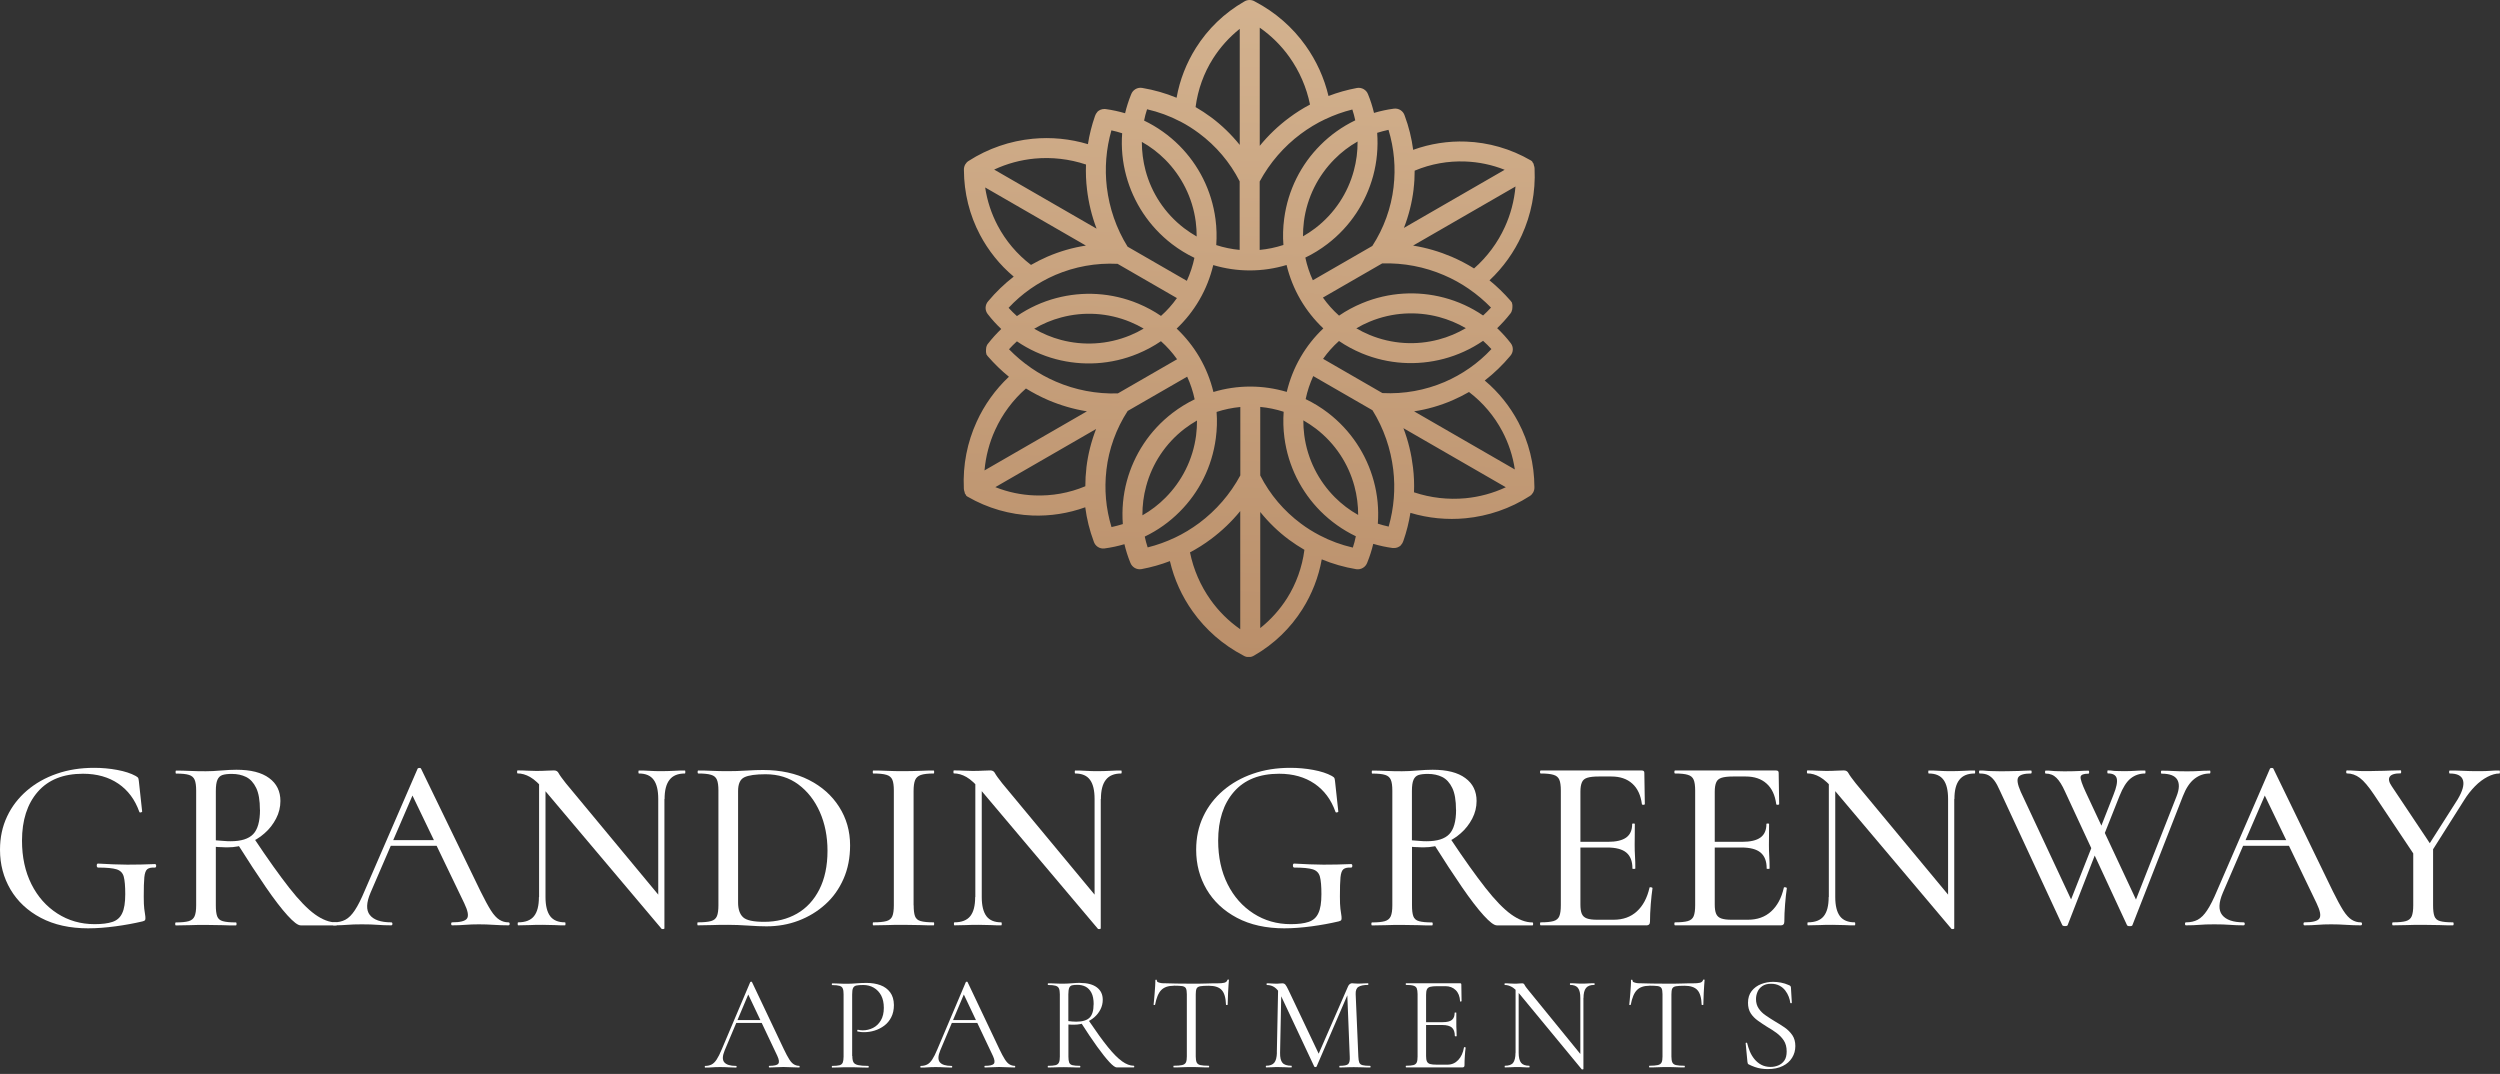 <?xml version="1.0" encoding="UTF-8"?>
<svg id="logos" xmlns="http://www.w3.org/2000/svg" xmlns:xlink="http://www.w3.org/1999/xlink" viewBox="0 0 300 128.87">
  <rect x="0" y="0" width="300" height="128.87" fill="#333333" stroke="none"/>
  <defs>
    <style>
      .cls-1 {
        fill: url(#linear-gradient);
      }

      .cls-2 {
        fill: #fff;
      }

      .cls-3 {
        clip-rule: evenodd;
        fill: none;
      }

      .cls-4 {
        clip-path: url(#clippath);
      }
    </style>
    <clipPath id="clippath">
      <path class="cls-3" d="M148.77,3.46c-1.27,1.01-2.35,2.22-3.21,3.57-1.1,1.74-1.82,3.72-2.09,5.82.64.37,1.26.78,1.86,1.22,1.28.95,2.43,2.07,3.44,3.32V3.46ZM157.2,12.54c-.42-2.07-1.27-4-2.46-5.68-.97-1.37-2.18-2.57-3.57-3.54v14.18c1.03-1.26,2.2-2.38,3.5-3.35.8-.6,1.65-1.14,2.54-1.61ZM154.01,29.4c-.08-1.04-.05-2.09.09-3.15.45-3.44,2.02-6.51,4.34-8.83,1.21-1.22,2.63-2.23,4.19-2.98-.09-.44-.21-.87-.35-1.3-1.12.28-2.21.67-3.24,1.16h0s-.01,0-.01,0c-1.04.49-2.02,1.09-2.94,1.77-2.02,1.51-3.71,3.45-4.93,5.71v8.21c.96-.09,1.92-.29,2.84-.59ZM162.91,16.98c-1.02.58-1.95,1.29-2.77,2.12-1.96,1.97-3.29,4.56-3.67,7.46-.08.6-.11,1.21-.11,1.8.51-.29,1-.62,1.48-.98,2.32-1.78,3.9-4.22,4.62-6.9.31-1.14.46-2.31.45-3.5ZM156.07,35.97h0s-.04-.07-.04-.07M164.67,29.53c1.4-2.16,2.27-4.59,2.56-7.08v-.03c.27-2.28.07-4.61-.61-6.84-.46.1-.91.22-1.36.36.13,1.75-.03,3.49-.48,5.16-.86,3.17-2.73,6.07-5.49,8.18-.84.64-1.73,1.19-2.65,1.63.2.94.5,1.86.9,2.72l7.13-4.11ZM180.55,20.37c-1.51-.6-3.1-.93-4.7-.99-2.06-.08-4.14.28-6.09,1.1,0,.74-.04,1.48-.13,2.22v.04c-.19,1.57-.58,3.12-1.16,4.61l12.08-6.97ZM176.89,32.21c1.59-1.4,2.84-3.1,3.69-4.97.7-1.52,1.13-3.17,1.28-4.86l-12.29,7.09c1.61.26,3.17.72,4.65,1.35.92.4,1.81.86,2.66,1.39ZM160.68,37.88c.86-.59,1.79-1.09,2.78-1.5,3.2-1.33,6.65-1.5,9.83-.66,1.66.44,3.25,1.16,4.68,2.14.33-.3.65-.62.95-.95-.8-.82-1.67-1.56-2.6-2.2-.02-.01-.04-.02-.05-.04-.94-.65-1.94-1.2-2.99-1.65-2.32-1-4.85-1.49-7.42-1.41l-7.11,4.1c.56.79,1.21,1.52,1.94,2.17ZM175.9,39.38c-1.01-.59-2.1-1.04-3.22-1.34-2.68-.71-5.59-.57-8.3.55-.56.23-1.1.5-1.62.81.5.29,1.03.56,1.59.79,2.7,1.12,5.61,1.27,8.3.55,1.14-.3,2.23-.76,3.25-1.36ZM165.9,47.17c2.59.13,5.13-.34,7.45-1.33,2.11-.91,4.03-2.24,5.62-3.95-.32-.35-.65-.68-1-.99-1.45.99-3.05,1.72-4.72,2.16-3.18.84-6.62.67-9.83-.66-.98-.41-1.89-.9-2.74-1.48-.72.64-1.36,1.36-1.91,2.14l7.12,4.11ZM181.78,56.33c-.24-1.61-.75-3.15-1.5-4.57-.96-1.82-2.32-3.44-4-4.72-.64.37-1.31.7-1.99,1-1.47.63-3.01,1.08-4.6,1.32l12.08,6.97ZM169.69,59.08c2,.67,4.1.9,6.16.71,1.67-.16,3.31-.6,4.85-1.32l-12.29-7.09c.58,1.52.96,3.1,1.15,4.71.12.99.16,1.99.12,2.99ZM156.67,47.89c.94.45,1.84,1,2.69,1.65,2.75,2.11,4.63,5.01,5.49,8.18.45,1.65.62,3.38.49,5.12.42.14.86.25,1.3.35.64-2.24.82-4.56.55-6.83-.3-2.5-1.13-4.94-2.49-7.13l-7.11-4.1c-.4.88-.71,1.8-.91,2.76ZM162.98,61.8c0-1.17-.15-2.34-.45-3.46-.72-2.68-2.3-5.12-4.62-6.9-.49-.37-.99-.7-1.51-1,0,.58.03,1.17.11,1.77.38,2.9,1.71,5.49,3.67,7.46.83.83,1.77,1.55,2.81,2.13ZM151.23,57.06c1.17,2.3,2.85,4.26,4.88,5.77.7.53,1.45.99,2.23,1.4l.04.02h0c1.24.65,2.57,1.14,3.96,1.46.15-.45.27-.9.36-1.36-1.58-.76-3.01-1.78-4.23-3-2.32-2.33-3.89-5.4-4.34-8.83-.14-1.05-.16-2.09-.09-3.11-.92-.3-1.86-.49-2.81-.58v8.23ZM151.23,75.37c1.27-1.01,2.35-2.22,3.21-3.57,1.1-1.74,1.82-3.73,2.09-5.82-.64-.37-1.26-.78-1.86-1.22-1.28-.95-2.43-2.07-3.44-3.32v13.93ZM142.8,66.29c.42,2.07,1.27,4,2.46,5.68.97,1.37,2.18,2.57,3.57,3.54v-14.18c-1.03,1.26-2.2,2.38-3.5,3.35-.8.6-1.65,1.14-2.54,1.61ZM145.99,49.43c.08,1.04.05,2.09-.09,3.15-.45,3.44-2.02,6.51-4.34,8.83-1.21,1.22-2.63,2.23-4.19,2.98.09.44.21.87.35,1.3,1.12-.28,2.21-.67,3.24-1.16h0s.01,0,.01,0c1.04-.49,2.02-1.09,2.94-1.77,2.02-1.51,3.71-3.45,4.93-5.71v-8.21c-.96.09-1.92.29-2.84.59ZM137.09,61.84c1.02-.58,1.95-1.29,2.77-2.12,1.96-1.97,3.29-4.56,3.67-7.46.08-.6.11-1.21.11-1.8-.51.29-1,.62-1.48.98-2.32,1.78-3.9,4.22-4.62,6.9-.31,1.14-.46,2.31-.45,3.5ZM143.93,42.86h0s.04.07.04.07M135.33,49.3c-1.4,2.16-2.27,4.59-2.56,7.08v.03c-.27,2.28-.07,4.61.61,6.84.46-.1.91-.22,1.36-.36-.13-1.75.03-3.49.48-5.16.86-3.17,2.73-6.07,5.49-8.18.84-.64,1.73-1.19,2.65-1.63-.2-.94-.5-1.86-.9-2.72l-7.13,4.11ZM119.45,58.46c1.51.6,3.1.93,4.7.99,2.06.08,4.14-.28,6.09-1.1,0-.74.04-1.48.13-2.22v-.04c.19-1.57.58-3.12,1.16-4.61l-12.08,6.97ZM123.11,46.62c-1.59,1.4-2.84,3.1-3.69,4.97-.7,1.52-1.13,3.17-1.28,4.86l12.29-7.09c-1.61-.26-3.17-.72-4.65-1.35-.92-.4-1.81-.86-2.66-1.39ZM139.32,40.94c-.86.59-1.79,1.09-2.78,1.5-3.2,1.33-6.65,1.5-9.83.66-1.66-.44-3.25-1.16-4.68-2.14-.33.3-.65.62-.95.95.8.82,1.67,1.56,2.6,2.2.02.01.04.02.05.04.94.65,1.94,1.2,2.99,1.65,2.32,1,4.85,1.49,7.42,1.41l7.11-4.1c-.56-.79-1.21-1.52-1.94-2.17ZM124.1,39.45c1.01.59,2.1,1.04,3.22,1.34,2.68.71,5.59.57,8.3-.55.56-.23,1.1-.5,1.62-.81-.5-.29-1.03-.56-1.59-.79-2.7-1.12-5.61-1.27-8.3-.55-1.14.3-2.23.76-3.25,1.36ZM137.02,17.02c0,1.17.15,2.34.45,3.46.72,2.68,2.3,5.12,4.62,6.9.49.37.99.7,1.51,1,0-.58-.03-1.17-.11-1.77-.38-2.9-1.71-5.49-3.67-7.46-.83-.83-1.77-1.55-2.81-2.13ZM143.94,35.96s-.03.04-.04.07c-.73,1.25-1.64,2.4-2.7,3.4,1.07,1.01,1.99,2.17,2.73,3.43.01.02.03.04.04.07.74,1.28,1.29,2.66,1.64,4.11,1.43-.43,2.91-.65,4.39-.65h.03s0,0,0,0h.03c1.46,0,2.93.22,4.35.64.35-1.46.9-2.86,1.65-4.15.01-.02.03-.04.04-.07.73-1.25,1.64-2.4,2.7-3.4-1.07-1.01-1.99-2.17-2.73-3.43-.01-.02-.03-.04-.04-.07-.74-1.28-1.29-2.66-1.64-4.11-1.43.43-2.91.65-4.39.65h-.03s0,0,0,0h-.03c-1.46,0-2.93-.22-4.35-.64-.35,1.46-.9,2.86-1.65,4.15ZM134.1,31.66c-2.59-.13-5.13.34-7.45,1.33-2.11.91-4.03,2.24-5.62,3.95.32.35.65.68,1,.99,1.45-.99,3.05-1.72,4.72-2.16,3.18-.84,6.62-.67,9.83.66.98.41,1.89.9,2.74,1.48.72-.64,1.36-1.36,1.91-2.14l-7.12-4.11ZM133.37,15.64c-.64,2.24-.82,4.56-.55,6.83.3,2.5,1.13,4.94,2.49,7.13l7.11,4.1c.4-.88.71-1.8.91-2.76-.94-.45-1.84-1-2.69-1.65-2.75-2.11-4.63-5.01-5.49-8.18-.45-1.65-.62-3.38-.49-5.12-.42-.14-.86-.25-1.3-.35ZM118.22,22.5c.24,1.61.75,3.15,1.5,4.57.96,1.82,2.32,3.44,4,4.72.64-.37,1.31-.7,1.99-1,1.47-.63,3.01-1.08,4.6-1.32l-12.08-6.97ZM130.31,19.74c-2-.67-4.1-.9-6.16-.71-1.67.16-3.31.6-4.85,1.32l12.29,7.09c-.58-1.52-.96-3.1-1.15-4.71-.12-.99-.16-1.99-.12-2.99ZM121.63,33.18c-1.67-1.4-3.03-3.11-4.03-5-1.25-2.36-1.92-5.03-1.93-7.78-.01-.23.04-.46.16-.67.1-.17.23-.31.39-.41,2.35-1.51,5-2.41,7.71-2.67,2.21-.21,4.46,0,6.62.65.18-1.14.46-2.27.85-3.38.06-.18.15-.34.27-.47h.01s0-.02,0-.02h.01s0-.02,0-.02c.22-.21.52-.33.84-.33h.03s0,0,0,0c.04,0,.08,0,.12.01.8.11,1.58.28,2.33.5.18-.76.42-1.51.72-2.25.19-.54.74-.89,1.33-.79,1.43.24,2.82.64,4.13,1.18.38-2.14,1.18-4.17,2.32-5.98,1.43-2.27,3.4-4.19,5.79-5.56.19-.12.41-.19.65-.19s.46.07.65.19c2.45,1.28,4.52,3.1,6.07,5.28,1.29,1.81,2.23,3.86,2.75,6.05,1.09-.42,2.23-.74,3.4-.96.59-.11,1.16.23,1.35.77.3.73.53,1.47.71,2.22.77-.23,1.56-.4,2.38-.51.59-.08,1.13.28,1.3.83.5,1.34.84,2.72,1.02,4.11,2.05-.74,4.2-1.07,6.34-.99,2.69.1,5.36.86,7.76,2.25h.01s.02.02.02.02h0s.01.01.01.01h.01s0,.01,0,.01h.02s.03.03.03.03h.02s.03.04.03.04h.02s0,.01,0,.01h.01s0,.02,0,.02h0s.01.02.01.02h0s.01.01.01.01h0s0,.01,0,.01h.01s0,.02,0,.02h.01s0,.02,0,.02h0s.01.02.01.02h0s.02.03.02.03h0s.02.02.02.02h0s.05.08.08.12h0s0,.02,0,.02h0s.01.03.01.03h0s.01.03.01.03h0s0,0,0,0h0s0,.03,0,.03h0s0,.02,0,.02v.02s.02.02.02.02h0s0,.02,0,.02c.05.13.08.26.08.39v.02s0,.02,0,.02c.13,2.78-.41,5.5-1.54,7.97-.92,2.02-2.23,3.86-3.87,5.4.9.73,1.74,1.55,2.52,2.44.02.02.03.04.05.06h0s.05.07.07.1v.02s.02,0,.02,0l.03.05h0s.01.03.01.03h0s.01.03.01.03h0s0,.03,0,.03h0s0,.03,0,.03h0s.02.05.02.05h0s0,.03,0,.03c0,.03.02.06.02.08h0s0,.03,0,.03h0s0,.03,0,.03h0s0,.03,0,.03h0s0,.03,0,.03h0s0,.03,0,.03h0s0,.03,0,.03v.03s0,0,0,0h0s0,.03,0,.03h0s0,.03,0,.03h0c0,.19-.03.37-.11.54v.02s-.01,0-.01,0v.02s-.01,0-.01,0v.02s-.01,0-.01,0v.02s-.01,0-.01,0c-.03.04-.05.08-.08.13l-.02.02h0c-.49.63-1.02,1.21-1.58,1.75.58.55,1.13,1.15,1.63,1.8.36.46.32,1.11-.06,1.53-.92,1.1-1.95,2.09-3.06,2.95,1.67,1.4,3.03,3.11,4.03,5,1.25,2.36,1.92,5.03,1.93,7.78.01.22-.04.46-.16.67-.1.17-.23.31-.39.41-2.35,1.51-5,2.41-7.71,2.67-2.21.21-4.46,0-6.62-.65-.18,1.14-.46,2.27-.85,3.38-.06.18-.15.34-.27.47h-.01s0,.02,0,.02h-.01s0,.02,0,.02c-.22.21-.52.34-.84.33h-.03s0,0,0,0c-.04,0-.08,0-.12,0-.8-.11-1.58-.28-2.33-.5-.18.76-.42,1.51-.72,2.25-.19.54-.74.88-1.33.79-1.43-.24-2.82-.64-4.13-1.18-.38,2.14-1.18,4.17-2.32,5.98-1.43,2.27-3.4,4.19-5.79,5.56-.19.12-.41.19-.65.19s-.46-.07-.65-.19c-2.45-1.28-4.52-3.1-6.07-5.28-1.29-1.8-2.23-3.86-2.74-6.05-1.09.42-2.23.74-3.4.96-.59.11-1.15-.23-1.35-.77-.3-.73-.53-1.47-.71-2.22-.77.23-1.56.4-2.38.51-.59.08-1.13-.28-1.3-.83-.5-1.34-.84-2.72-1.02-4.11-2.05.74-4.2,1.07-6.34.99-2.69-.11-5.36-.86-7.76-2.25h-.01s-.02-.02-.02-.02h0s-.01-.01-.01-.01h-.01s0-.01,0-.01h-.02s-.03-.03-.03-.03h-.02s-.03-.04-.03-.04h-.02s0-.01,0-.01h-.01s0-.02,0-.02h0s-.01-.02-.01-.02h0s-.01-.01-.01-.01h0s0-.01,0-.01h-.01s0-.02,0-.02h-.01s0-.02,0-.02h0s-.01-.02-.01-.02h0s-.02-.03-.02-.03h0s-.02-.02-.02-.02h0s-.05-.08-.08-.12h0s0-.02,0-.02h0s-.01-.03-.01-.03h0s-.01-.03-.01-.03h0s0,0,0,0h0s0-.03,0-.03h0s0-.02,0-.02v-.02s-.02-.02-.02-.02h0s0-.02,0-.02c-.05-.13-.08-.26-.08-.39v-.02s0-.02,0-.02c-.13-2.78.41-5.5,1.54-7.97.92-2.02,2.23-3.86,3.87-5.4-.9-.73-1.74-1.55-2.52-2.44-.02-.02-.03-.04-.05-.06h0s-.05-.07-.07-.1v-.02s-.02,0-.02,0l-.03-.05h0s-.01-.03-.01-.03h0s-.01-.03-.01-.03h0s0-.03,0-.03h0s0-.03,0-.03h0s-.02-.05-.02-.05h0s0-.03,0-.03c0-.03-.02-.06-.02-.08h0s0-.03,0-.03h0s0-.03,0-.03h0s0-.03,0-.03h0s0-.03,0-.03h0s0-.03,0-.03h0s0-.03,0-.03v-.03s0,0,0,0h0s0-.03,0-.03h0s0-.03,0-.03h0c0-.19.03-.37.11-.54v-.02s.01,0,.01,0v-.02s.01,0,.01,0v-.02s.01,0,.01,0v-.02s.01,0,.01,0c.03-.04.05-.08.08-.12l.02-.02h0c.49-.63,1.02-1.21,1.58-1.75-.58-.55-1.13-1.15-1.63-1.8-.36-.46-.32-1.11.06-1.53.92-1.1,1.95-2.09,3.06-2.95ZM137.65,13.11c-.15.45-.27.9-.36,1.36,1.58.76,3.01,1.78,4.23,3,2.32,2.33,3.89,5.4,4.34,8.83.14,1.05.16,2.09.09,3.11.92.3,1.86.49,2.81.58v-8.23c-1.17-2.3-2.85-4.26-4.88-5.77-.71-.53-1.45-1-2.24-1.41h0s-.03-.01-.03-.01c-1.24-.65-2.58-1.14-3.97-1.46Z"/>
    </clipPath>
    <linearGradient id="linear-gradient" x1="148.96" y1="78.8" x2="151.27" y2="-8.76" gradientUnits="userSpaceOnUse">
      <stop offset="0" stop-color="#ba8f6a"/>
      <stop offset="1" stop-color="#d6b693"/>
    </linearGradient>
  </defs>
  <g>
    <g>
      <path class="cls-2" d="M10.61,111.4c-2.22,0-4.12-.42-5.71-1.26-1.59-.84-2.8-1.98-3.64-3.4-.84-1.43-1.26-3.01-1.26-4.76,0-1.47.28-2.8.85-4,.56-1.2,1.36-2.23,2.38-3.11,1.02-.87,2.21-1.55,3.58-2.02,1.37-.48,2.86-.71,4.49-.71.93,0,1.85.08,2.76.25.91.17,1.65.41,2.23.73.18.1.28.19.31.28s.05.22.07.4l.39,3.6s-.05.07-.16.09c-.11.02-.17,0-.19-.09-.52-1.45-1.35-2.57-2.51-3.36-1.16-.79-2.57-1.19-4.24-1.19-2.36,0-4.17.72-5.43,2.17-1.26,1.45-1.89,3.4-1.89,5.86,0,1.98.38,3.72,1.13,5.22.75,1.5,1.79,2.67,3.11,3.52,1.32.85,2.81,1.28,4.47,1.28.89,0,1.61-.09,2.14-.27.54-.18.93-.52,1.17-1.04.25-.51.37-1.28.37-2.29,0-.95-.06-1.65-.18-2.1-.12-.45-.41-.74-.86-.88-.46-.14-1.19-.21-2.2-.21-.12,0-.18-.08-.18-.24s.05-.24.15-.24c1.29.08,2.46.12,3.52.13,1.06,0,2.17-.02,3.31-.07.1,0,.15.07.15.21s-.05.21-.15.21c-.42-.02-.72.04-.91.19-.19.15-.31.47-.36.97-.05.5-.07,1.27-.07,2.32,0,.65.02,1.14.06,1.46.04.32.07.55.1.7.03.15.04.3.04.46,0,.12-.03.2-.07.24-.05.04-.14.08-.28.12-1.03.24-2.11.44-3.24.59s-2.22.24-3.27.24Z"/>
      <path class="cls-2" d="M28.39,92.37c1.7,0,3.01.33,3.91,1,.9.66,1.35,1.58,1.35,2.75,0,.73-.17,1.44-.52,2.11-.35.67-.81,1.27-1.4,1.78-.58.52-1.26.92-2.02,1.22-.76.3-1.55.45-2.36.45-.24,0-.49,0-.74-.02-.26,0-.5-.02-.71-.04v7.02c0,.58.05,1.01.16,1.31.11.3.34.5.68.59.35.1.87.15,1.56.15.06,0,.09.06.09.18s-.03.18-.09.18c-.5,0-1.04,0-1.64-.03-.59-.02-1.25-.03-1.96-.03-.67,0-1.32,0-1.93.03-.61.02-1.17.03-1.66.03-.06,0-.09-.06-.09-.18s.03-.18.09-.18c.67,0,1.18-.05,1.53-.15.35-.1.58-.3.71-.59.13-.3.19-.73.19-1.31v-13.77c0-.57-.06-1.01-.18-1.29-.12-.29-.35-.49-.68-.59-.34-.11-.85-.16-1.55-.16-.04,0-.06-.06-.06-.18s.02-.18.06-.18c.5,0,1.05.01,1.65.04.6.03,1.24.04,1.92.04.54,0,1.15-.03,1.84-.09.69-.06,1.31-.09,1.84-.09ZM31.19,97.18c0-1.13-.15-2.01-.45-2.63-.3-.62-.7-1.06-1.2-1.31-.51-.25-1.08-.37-1.71-.37-.48,0-.85.04-1.13.13-.28.09-.48.28-.61.58-.13.3-.19.74-.19,1.34v5.92c.28.02.58.04.91.07.33.03.61.04.85.04,1.27,0,2.17-.28,2.72-.85.54-.56.82-1.54.82-2.93ZM36.06,111.04c-.32,0-.84-.4-1.56-1.19-.72-.79-1.59-1.92-2.6-3.39s-2.15-3.21-3.42-5.23l1.99-.65c1.66,2.5,3.08,4.48,4.24,5.96,1.16,1.48,2.19,2.54,3.08,3.18.89.64,1.74.97,2.56.97.06,0,.09.06.09.18s-.03.18-.09.18h-4.28Z"/>
      <path class="cls-2" d="M61.01,110.68c.1,0,.15.06.15.18s-.05.18-.15.18c-.58,0-1.16-.02-1.77-.06-.6-.04-1.19-.06-1.77-.06-.63,0-1.18.02-1.65.06-.47.04-.99.06-1.56.06-.08,0-.12-.06-.12-.18s.04-.18.12-.18c.97,0,1.57-.15,1.78-.46.22-.31.11-.92-.33-1.83l-6.39-13.29.95-1.43-5.8,13.44c-.52,1.21-.55,2.11-.09,2.69.46.58,1.31.88,2.56.88.1,0,.15.06.15.18s-.05.18-.15.18c-.59,0-1.14-.02-1.64-.06-.5-.04-1.12-.06-1.87-.06s-1.32.02-1.77.06-.99.06-1.62.06c-.08,0-.12-.06-.12-.18s.04-.18.12-.18c.54,0,1-.1,1.4-.31.4-.21.78-.59,1.14-1.14.37-.55.77-1.35,1.2-2.38l6.33-14.6c.02-.06.09-.09.21-.1.12,0,.19.03.21.1l7.14,14.72c.48.97.89,1.73,1.23,2.27.35.55.69.92,1.03,1.13.34.21.69.31,1.07.31ZM46.47,101.5l.45-.68h6.12l.21.68h-6.78Z"/>
      <path class="cls-2" d="M79.73,111.42s-.04.06-.13.07c-.09,0-.15,0-.19-.01l-14-16.59c-.69-.81-1.29-1.36-1.8-1.65-.51-.29-1.01-.43-1.5-.43-.04,0-.06-.06-.06-.18s.02-.18.06-.18c.38,0,.75,0,1.13.03.38.02.72.03,1.04.03.48,0,.91,0,1.31-.03.4-.02.69-.03.89-.03.26,0,.45.11.56.34.12.23.41.63.86,1.2l11.59,13.97.24,3.45ZM64.69,107.65v-14.51l.77.06v14.45c0,1.03.19,1.79.56,2.29.38.5.97.74,1.78.74.04,0,.06.06.06.18s-.02.18-.06.18c-.42,0-.84,0-1.26-.03-.43-.02-.91-.03-1.44-.03s-1.02,0-1.52.03c-.5.02-.96.03-1.4.03-.04,0-.06-.06-.06-.18s.02-.18.06-.18c.87,0,1.51-.25,1.9-.74.4-.5.59-1.26.59-2.29ZM79.73,95.88v15.55l-.74-.92v-14.63c0-1.03-.18-1.8-.55-2.3-.37-.51-.96-.76-1.77-.76-.04,0-.06-.06-.06-.18s.02-.18.06-.18c.42,0,.84.01,1.28.04.44.03.91.04,1.43.04s.98-.02,1.46-.04c.48-.03.92-.04,1.34-.04.04,0,.06.06.06.18s-.02.18-.06.18c-.83,0-1.45.25-1.84.76-.4.51-.59,1.27-.59,2.3Z"/>
      <path class="cls-2" d="M91.98,111.16c-.59,0-1.33-.03-2.2-.09-.87-.06-1.68-.09-2.41-.09-.67,0-1.32,0-1.95.03-.62.02-1.18.03-1.68.03-.04,0-.06-.06-.06-.18s.02-.18.06-.18c.69,0,1.22-.05,1.58-.15.36-.1.59-.3.71-.59s.18-.73.18-1.31v-13.77c0-.57-.06-1.01-.18-1.29-.12-.29-.35-.49-.7-.59-.35-.11-.86-.16-1.53-.16-.06,0-.09-.06-.09-.18s.03-.18.09-.18c.5,0,1.05.01,1.65.04.6.03,1.24.04,1.92.04s1.4-.02,2.19-.07c.78-.05,1.45-.07,2.01-.07,2.1,0,3.93.4,5.49,1.19,1.56.79,2.77,1.87,3.64,3.24.87,1.37,1.31,2.9,1.31,4.61,0,1.49-.26,2.83-.79,4.03-.53,1.2-1.25,2.22-2.19,3.06-.93.84-2,1.49-3.21,1.95-1.21.46-2.49.68-3.84.68ZM91.69,110.62c1.49,0,2.8-.33,3.94-.98,1.14-.65,2.04-1.62,2.69-2.9.65-1.28.98-2.83.98-4.65,0-1.72-.31-3.27-.92-4.65-.61-1.38-1.47-2.48-2.57-3.3-1.1-.82-2.41-1.23-3.94-1.23-1.19,0-2.04.12-2.54.36-.51.24-.76.79-.76,1.66v13.38c0,.79.2,1.38.59,1.75.4.38,1.24.56,2.53.56Z"/>
      <path class="cls-2" d="M109.64,108.63c0,.58.05,1.01.16,1.31.11.3.34.5.68.59.35.1.87.15,1.56.15.04,0,.06.06.06.18s-.02.18-.06.18c-.5,0-1.05,0-1.65-.03-.6-.02-1.26-.03-1.98-.03s-1.35,0-1.96.03c-.61.02-1.17.03-1.66.03-.04,0-.06-.06-.06-.18s.02-.18.06-.18c.69,0,1.22-.05,1.58-.15.36-.1.59-.3.71-.59s.18-.73.18-1.31v-13.77c0-.57-.06-1.01-.18-1.29-.12-.29-.36-.49-.71-.59-.36-.11-.88-.16-1.58-.16-.04,0-.06-.06-.06-.18s.02-.18.06-.18c.5,0,1.05.01,1.66.04.61.03,1.27.04,1.96.04s1.38-.02,1.99-.04c.61-.03,1.16-.04,1.64-.04.04,0,.06.06.06.18s-.02.18-.06.18c-.69,0-1.21.06-1.55.18-.34.12-.56.33-.68.62-.12.3-.18.73-.18,1.31v13.71Z"/>
      <path class="cls-2" d="M132.09,111.42s-.04.06-.13.07c-.09,0-.15,0-.19-.01l-14-16.59c-.69-.81-1.29-1.36-1.8-1.65-.51-.29-1.01-.43-1.5-.43-.04,0-.06-.06-.06-.18s.02-.18.06-.18c.38,0,.75,0,1.13.03.38.02.72.03,1.04.03.48,0,.91,0,1.31-.03.4-.02.69-.03.89-.03.26,0,.45.11.56.34.12.23.41.63.86,1.2l11.59,13.97.24,3.45ZM117.04,107.65v-14.51l.77.06v14.45c0,1.03.19,1.79.56,2.29.38.5.97.74,1.78.74.04,0,.06.06.06.18s-.02.18-.06.18c-.42,0-.84,0-1.26-.03-.43-.02-.91-.03-1.44-.03s-1.02,0-1.52.03c-.5.02-.96.03-1.4.03-.04,0-.06-.06-.06-.18s.02-.18.06-.18c.87,0,1.51-.25,1.9-.74.4-.5.59-1.26.59-2.29ZM132.09,95.88v15.55l-.74-.92v-14.63c0-1.03-.18-1.8-.55-2.3-.37-.51-.96-.76-1.77-.76-.04,0-.06-.06-.06-.18s.02-.18.06-.18c.42,0,.84.01,1.28.04.44.03.91.04,1.43.04s.98-.02,1.46-.04c.48-.03.92-.04,1.34-.04.04,0,.06.06.06.18s-.02.18-.06.18c-.83,0-1.45.25-1.84.76-.4.51-.59,1.27-.59,2.3Z"/>
      <path class="cls-2" d="M154.15,111.4c-2.22,0-4.12-.42-5.71-1.26-1.59-.84-2.8-1.98-3.64-3.4-.84-1.43-1.26-3.01-1.26-4.76,0-1.47.28-2.8.85-4,.56-1.2,1.36-2.23,2.38-3.11,1.02-.87,2.21-1.55,3.58-2.02,1.37-.48,2.86-.71,4.49-.71.93,0,1.85.08,2.76.25.91.17,1.65.41,2.23.73.18.1.28.19.31.28s.05.22.07.4l.39,3.6s-.05.07-.16.09c-.11.02-.17,0-.19-.09-.52-1.45-1.35-2.57-2.51-3.36-1.16-.79-2.57-1.19-4.24-1.19-2.36,0-4.17.72-5.43,2.17-1.26,1.45-1.89,3.4-1.89,5.86,0,1.98.38,3.72,1.13,5.22.75,1.5,1.79,2.67,3.11,3.52,1.32.85,2.81,1.28,4.47,1.28.89,0,1.61-.09,2.14-.27.54-.18.93-.52,1.17-1.04.25-.51.37-1.28.37-2.29,0-.95-.06-1.65-.18-2.1-.12-.45-.41-.74-.86-.88-.46-.14-1.19-.21-2.2-.21-.12,0-.18-.08-.18-.24s.05-.24.15-.24c1.29.08,2.46.12,3.52.13,1.06,0,2.17-.02,3.31-.07.1,0,.15.07.15.21s-.05.21-.15.21c-.42-.02-.72.04-.91.19-.19.15-.31.47-.36.97-.05.5-.07,1.27-.07,2.32,0,.65.02,1.14.06,1.46.04.32.07.55.1.7.03.15.04.3.04.46,0,.12-.03.2-.07.24-.05.04-.14.08-.28.12-1.03.24-2.11.44-3.24.59s-2.22.24-3.27.24Z"/>
      <path class="cls-2" d="M171.93,92.37c1.7,0,3.01.33,3.91,1,.9.66,1.35,1.58,1.35,2.75,0,.73-.17,1.44-.52,2.11-.35.67-.81,1.27-1.4,1.78-.58.52-1.26.92-2.02,1.22-.76.3-1.55.45-2.36.45-.24,0-.49,0-.74-.02-.26,0-.5-.02-.71-.04v7.02c0,.58.05,1.01.16,1.31.11.3.34.5.68.59.35.1.87.15,1.56.15.06,0,.09.06.09.18s-.03.18-.09.18c-.5,0-1.04,0-1.64-.03-.59-.02-1.25-.03-1.96-.03-.67,0-1.32,0-1.93.03-.61.02-1.17.03-1.66.03-.06,0-.09-.06-.09-.18s.03-.18.09-.18c.67,0,1.18-.05,1.53-.15.35-.1.58-.3.71-.59.13-.3.19-.73.19-1.31v-13.77c0-.57-.06-1.01-.18-1.29-.12-.29-.35-.49-.68-.59-.34-.11-.85-.16-1.55-.16-.04,0-.06-.06-.06-.18s.02-.18.06-.18c.5,0,1.05.01,1.65.04.6.03,1.24.04,1.92.04.54,0,1.15-.03,1.84-.09.69-.06,1.31-.09,1.84-.09ZM174.72,97.18c0-1.13-.15-2.01-.45-2.63-.3-.62-.7-1.06-1.2-1.31-.51-.25-1.08-.37-1.71-.37-.48,0-.85.04-1.13.13-.28.09-.48.28-.61.58-.13.3-.19.74-.19,1.34v5.92c.28.02.58.04.91.07.33.03.61.04.85.04,1.27,0,2.17-.28,2.72-.85.54-.56.82-1.54.82-2.93ZM179.6,111.04c-.32,0-.84-.4-1.56-1.19-.72-.79-1.59-1.92-2.6-3.39s-2.15-3.21-3.42-5.23l1.99-.65c1.66,2.5,3.08,4.48,4.24,5.96,1.16,1.48,2.19,2.54,3.08,3.18.89.64,1.74.97,2.56.97.06,0,.09.06.09.18s-.03.18-.09.18h-4.28Z"/>
      <path class="cls-2" d="M197.55,111.04h-12.66c-.06,0-.09-.06-.09-.18s.03-.18.09-.18c.67,0,1.18-.05,1.53-.15.35-.1.58-.3.7-.59.12-.3.18-.73.18-1.31v-13.77c0-.57-.06-1.01-.18-1.29-.12-.29-.35-.49-.7-.59-.35-.11-.86-.16-1.53-.16-.06,0-.09-.06-.09-.18s.03-.18.09-.18h12.13c.2,0,.3.09.3.27l.06,3.75c0,.06-.05.09-.16.1-.11,0-.17-.02-.19-.07-.14-1.09-.53-1.92-1.16-2.48-.63-.57-1.47-.85-2.5-.85h-1.52c-.59,0-1.05.05-1.37.15-.32.1-.54.28-.65.55-.12.27-.18.64-.18,1.12v13.53c0,.48.05.85.16,1.11.11.27.31.46.61.57.3.11.71.16,1.25.16h1.96c1.13,0,2.06-.33,2.79-1,.73-.66,1.24-1.61,1.52-2.84,0-.06.06-.08.18-.06.12.02.18.06.18.12-.08.53-.15,1.18-.21,1.93s-.09,1.45-.09,2.08c0,.3-.15.45-.45.45ZM195.89,104.2c0-.85-.24-1.48-.73-1.89-.49-.41-1.26-.61-2.33-.61h-4.31v-.68h4.4c1.01,0,1.75-.17,2.23-.52.48-.35.71-.89.71-1.62,0-.04.05-.06.16-.06s.16.02.16.06c0,.61,0,1.09-.01,1.43-.01.34-.01.69-.01,1.07,0,.46.01.91.04,1.37.03.46.04.94.04,1.46,0,.04-.06.06-.18.06s-.18-.02-.18-.06Z"/>
      <path class="cls-2" d="M213.67,111.04h-12.66c-.06,0-.09-.06-.09-.18s.03-.18.09-.18c.67,0,1.18-.05,1.53-.15.35-.1.58-.3.7-.59.12-.3.18-.73.18-1.31v-13.77c0-.57-.06-1.01-.18-1.29-.12-.29-.35-.49-.7-.59-.35-.11-.86-.16-1.53-.16-.06,0-.09-.06-.09-.18s.03-.18.09-.18h12.13c.2,0,.3.09.3.27l.06,3.75c0,.06-.05.09-.16.1-.11,0-.17-.02-.19-.07-.14-1.09-.53-1.92-1.16-2.48-.63-.57-1.47-.85-2.5-.85h-1.52c-.59,0-1.05.05-1.37.15-.32.1-.54.28-.65.55-.12.27-.18.64-.18,1.12v13.53c0,.48.05.85.16,1.11.11.27.31.46.61.57.3.11.71.16,1.25.16h1.96c1.13,0,2.06-.33,2.79-1,.73-.66,1.24-1.61,1.52-2.84,0-.06.06-.08.18-.06.12.02.18.06.18.12-.08.53-.15,1.18-.21,1.93s-.09,1.45-.09,2.08c0,.3-.15.45-.45.45ZM212,104.2c0-.85-.24-1.48-.73-1.89-.49-.41-1.26-.61-2.33-.61h-4.31v-.68h4.4c1.01,0,1.75-.17,2.23-.52.48-.35.71-.89.71-1.62,0-.04.05-.06.16-.06s.16.02.16.06c0,.61,0,1.09-.01,1.43-.01.34-.01.69-.01,1.07,0,.46.01.91.04,1.37.03.46.04.94.04,1.46,0,.04-.06.06-.18.06s-.18-.02-.18-.06Z"/>
      <path class="cls-2" d="M234.51,111.42s-.04.06-.13.07c-.09,0-.15,0-.19-.01l-14-16.59c-.69-.81-1.29-1.36-1.8-1.65-.51-.29-1.01-.43-1.5-.43-.04,0-.06-.06-.06-.18s.02-.18.06-.18c.38,0,.75,0,1.13.03.38.02.72.03,1.04.03.48,0,.91,0,1.31-.03.4-.02.69-.03.89-.03.26,0,.45.11.56.34.12.23.41.63.86,1.2l11.59,13.97.24,3.45ZM219.46,107.65v-14.51l.77.06v14.45c0,1.03.19,1.79.56,2.29.38.5.97.74,1.78.74.04,0,.06.06.06.18s-.02.18-.06.18c-.42,0-.84,0-1.26-.03-.43-.02-.91-.03-1.44-.03s-1.02,0-1.52.03c-.5.02-.96.03-1.4.03-.04,0-.06-.06-.06-.18s.02-.18.06-.18c.87,0,1.51-.25,1.9-.74.4-.5.59-1.26.59-2.29ZM234.51,95.88v15.55l-.74-.92v-14.63c0-1.03-.18-1.8-.55-2.3-.37-.51-.96-.76-1.77-.76-.04,0-.06-.06-.06-.18s.02-.18.06-.18c.42,0,.84.01,1.28.04.44.03.91.04,1.43.04s.98-.02,1.46-.04c.48-.03.92-.04,1.34-.04.04,0,.06.06.06.18s-.02.18-.06.18c-.83,0-1.45.25-1.84.76-.4.51-.59,1.27-.59,2.3Z"/>
      <path class="cls-2" d="M251.9,101.29l-3.78,9.72c-.02.08-.12.12-.31.12s-.3-.04-.34-.12l-7.46-16.08c-.24-.55-.47-.98-.7-1.28-.23-.3-.48-.51-.74-.64s-.6-.19-1-.19c-.06,0-.09-.06-.09-.18s.03-.18.09-.18c.26,0,.5,0,.71.03.22.02.46.04.71.04.26.01.57.02.95.02.65,0,1.21,0,1.66-.02.46,0,.85-.02,1.19-.04.34-.02.64-.03.92-.03.06,0,.09.06.09.18s-.03.18-.09.18c-.79,0-1.29.14-1.5.43-.21.29-.11.88.28,1.77l6.3,13.47-1.13,1.64,3.75-9.51.48.68ZM265.16,92.46c.06,0,.09.06.09.18s-.03.18-.09.18c-.67,0-1.28.21-1.83.64-.55.43-1.01,1.12-1.38,2.07l-6.06,15.49c-.02.08-.12.12-.31.12s-.3-.04-.34-.12l-7.46-16.08c-.32-.71-.65-1.24-1-1.59-.35-.35-.78-.52-1.29-.52-.06,0-.09-.06-.09-.18s.03-.18.09-.18c.26,0,.49,0,.7.03.21.02.43.04.67.04.24.01.52.02.86.02.79,0,1.39-.02,1.8-.04.41-.03.77-.04,1.09-.04.06,0,.09.06.09.18s-.03.18-.09.18c-.59,0-.91.13-.94.39-.03.26.17.86.61,1.81l6.3,13.47-1.13,1.64,5.74-14.6c.34-.87.36-1.54.07-2.01-.29-.47-.91-.7-1.86-.7-.06,0-.09-.06-.09-.18s.03-.18.09-.18c.48,0,.94.01,1.4.04.46.03,1.03.04,1.72.04.57,0,1.04-.02,1.38-.04.35-.03.77-.04,1.26-.04ZM251.57,100.6l2.05-5.23c.36-.89.49-1.54.39-1.95-.1-.41-.46-.61-1.07-.61-.04,0-.06-.06-.06-.18s.02-.18.06-.18c.22,0,.39,0,.52.03.13.02.29.04.49.04.2.01.52.02.95.02.52,0,.94-.02,1.28-.04.34-.03.74-.04,1.22-.04.04,0,.06.06.06.18s-.02.18-.06.18c-.65,0-1.23.2-1.72.59-.5.4-.94,1.1-1.34,2.11l-2.29,5.77-.48-.68Z"/>
      <path class="cls-2" d="M283.29,110.68c.1,0,.15.06.15.18s-.05.18-.15.18c-.58,0-1.16-.02-1.77-.06-.6-.04-1.19-.06-1.77-.06-.63,0-1.18.02-1.65.06-.47.04-.99.06-1.56.06-.08,0-.12-.06-.12-.18s.04-.18.12-.18c.97,0,1.57-.15,1.78-.46.22-.31.11-.92-.33-1.83l-6.39-13.29.95-1.43-5.8,13.44c-.52,1.21-.55,2.11-.09,2.69.46.58,1.31.88,2.56.88.1,0,.15.06.15.18s-.05.18-.15.18c-.59,0-1.14-.02-1.64-.06-.5-.04-1.12-.06-1.87-.06s-1.32.02-1.77.06-.99.06-1.62.06c-.08,0-.12-.06-.12-.18s.04-.18.12-.18c.54,0,1-.1,1.4-.31.4-.21.78-.59,1.14-1.14.37-.55.77-1.35,1.2-2.38l6.33-14.6c.02-.06.09-.09.21-.1.12,0,.19.03.21.1l7.14,14.72c.48.97.89,1.73,1.23,2.27.35.55.69.92,1.03,1.13.34.21.69.31,1.07.31ZM268.75,101.5l.45-.68h6.12l.21.68h-6.78Z"/>
      <path class="cls-2" d="M289.95,102.95l-5.08-7.61c-.65-.97-1.22-1.64-1.69-1.99-.48-.36-.99-.54-1.55-.54-.06,0-.09-.06-.09-.18s.03-.18.09-.18c.32,0,.65.01,1.01.04.36.03.69.04,1.01.04.55,0,1.1,0,1.64-.02.54,0,1.05-.02,1.53-.04.49-.02.91-.03,1.26-.03.04,0,.06.06.06.18s-.02.18-.06.18c-.71,0-1.15.14-1.32.42-.17.28-.08.65.25,1.13l4.82,7.22-1.87,1.37ZM289.59,101.82l2.38-.27v7.08c0,.58.05,1.01.16,1.31.11.3.33.5.67.59.34.1.85.15,1.55.15.06,0,.09.06.09.18s-.03.18-.09.18c-.48,0-1.02,0-1.62-.03-.6-.02-1.26-.03-1.98-.03-.67,0-1.32,0-1.95.03-.62.02-1.17.03-1.65.03-.06,0-.09-.06-.09-.18s.03-.18.09-.18c.69,0,1.21-.05,1.56-.15.35-.1.58-.3.7-.59.12-.3.18-.73.18-1.31v-6.81ZM290.69,102.57l4.22-6.63c.59-.99.81-1.76.65-2.3-.16-.55-.68-.82-1.58-.82-.06,0-.09-.06-.09-.18s.03-.18.09-.18c.57,0,1.11.01,1.62.04.51.03,1.17.04,2.01.04.5,0,.9-.02,1.2-.04.31-.03.68-.04,1.12-.04.04,0,.06.06.06.18s-.02.18-.06.18c-.44,0-.91.13-1.43.4-.52.27-1.02.64-1.5,1.13s-.94,1.07-1.35,1.74l-4.4,6.96-.56-.48Z"/>
    </g>
    <g>
      <path class="cls-2" d="M95.9,127.9s.06.03.06.1-.02.1-.06.1c-.31,0-.63-.01-.95-.03-.32-.02-.64-.03-.94-.03-.33,0-.62.01-.87.03-.25.02-.52.03-.82.03-.04,0-.06-.03-.06-.1s.02-.1.06-.1c.57,0,.93-.08,1.07-.25.14-.17.1-.48-.11-.94l-3.59-7.58.4-.5-3.13,7.42c-.27.66-.29,1.13-.05,1.42s.71.44,1.41.44c.05,0,.08.03.08.1s-.03.1-.08.1c-.32,0-.62-.01-.89-.03-.27-.02-.61-.03-1.02-.03-.39,0-.7.01-.93.03-.23.02-.51.03-.85.03-.04,0-.06-.03-.06-.1s.02-.1.06-.1c.29,0,.54-.06.76-.17.22-.11.42-.31.61-.6.19-.29.4-.7.62-1.24l3.41-8.05s.06-.05.11-.05.09.02.1.05l3.81,8.03c.25.53.47.94.66,1.24.19.3.38.5.57.61.19.11.4.17.62.17ZM88.05,122.75l.24-.34h3.33l.11.34h-3.68Z"/>
      <path class="cls-2" d="M102.28,126.72c0,.32.04.57.13.74.09.17.27.28.55.35.28.06.69.1,1.24.1.03,0,.05.03.05.1s-.02.1-.05.1c-.34,0-.72,0-1.12-.02s-.84-.02-1.32-.02c-.36,0-.7,0-1.03.02-.33.01-.62.02-.88.02-.02,0-.03-.03-.03-.1s.01-.1.03-.1c.4,0,.69-.03.89-.08.19-.05.32-.16.39-.32.06-.16.1-.4.1-.71v-7.48c0-.31-.03-.55-.1-.7-.06-.16-.19-.26-.39-.32s-.49-.09-.89-.09c-.02,0-.03-.03-.03-.1s.01-.1.03-.1c.26,0,.55,0,.87.02.32.02.66.02,1.02.02.28,0,.62-.02,1.03-.05.4-.03.81-.05,1.22-.05.61,0,1.17.09,1.66.27.49.18.88.47,1.17.86.29.39.44.89.45,1.52,0,.57-.11,1.06-.32,1.47-.21.41-.49.75-.84,1.01-.35.26-.74.46-1.16.59-.42.13-.84.19-1.26.19-.13,0-.26,0-.4-.02-.13-.01-.26-.03-.38-.06-.04-.01-.06-.05-.04-.12.02-.07.04-.1.07-.09.1.02.2.04.3.05.1.01.2.02.28.02.44,0,.86-.1,1.24-.29s.7-.49.94-.9c.24-.4.36-.91.36-1.51s-.11-1.09-.32-1.49c-.22-.4-.51-.71-.89-.93-.38-.22-.8-.32-1.26-.32-.36,0-.63.02-.82.06s-.32.14-.4.3c-.08.16-.11.43-.11.79v7.38Z"/>
      <path class="cls-2" d="M121.77,127.9s.06.03.06.1-.02.1-.06.1c-.31,0-.63-.01-.95-.03-.32-.02-.64-.03-.94-.03-.33,0-.62.01-.87.03-.25.02-.52.03-.82.03-.04,0-.06-.03-.06-.1s.02-.1.06-.1c.57,0,.93-.08,1.07-.25.14-.17.1-.48-.11-.94l-3.59-7.58.4-.5-3.13,7.42c-.27.66-.29,1.13-.05,1.42s.71.44,1.41.44c.05,0,.08.03.08.1s-.03.1-.08.1c-.32,0-.62-.01-.89-.03-.27-.02-.61-.03-1.02-.03-.39,0-.7.01-.93.03-.23.02-.51.03-.85.03-.04,0-.06-.03-.06-.1s.02-.1.06-.1c.29,0,.54-.06.76-.17.22-.11.42-.31.61-.6.19-.29.4-.7.62-1.24l3.41-8.05s.06-.05.11-.05.09.02.1.05l3.81,8.03c.25.53.47.94.66,1.24.19.3.38.5.57.61.19.11.4.17.62.17ZM113.92,122.75l.24-.34h3.33l.11.34h-3.68Z"/>
      <path class="cls-2" d="M129.6,117.95c.88,0,1.56.18,2.03.54.47.36.7.85.7,1.48,0,.41-.09.79-.27,1.15-.18.36-.43.68-.74.95-.31.27-.68.49-1.09.65-.41.16-.85.24-1.3.24-.11,0-.23,0-.36,0-.13,0-.26-.01-.36-.02v3.85c0,.31.03.55.09.71.06.16.19.27.39.32.2.05.5.08.9.08.03,0,.05.03.05.1s-.02.1-.05.1c-.26,0-.55,0-.86-.02-.32-.01-.67-.02-1.04-.02-.36,0-.7,0-1.03.02-.33.01-.63.02-.9.02-.02,0-.03-.03-.03-.1s.01-.1.03-.1c.4,0,.7-.03.9-.08.2-.05.34-.16.41-.32.08-.16.11-.4.11-.71v-7.48c0-.31-.04-.55-.11-.7-.07-.16-.2-.26-.4-.32s-.49-.09-.89-.09c-.03,0-.05-.03-.05-.1s.02-.1.05-.1c.26,0,.55,0,.87.02.32.02.66.02,1.02.02.28,0,.61-.02.99-.05.38-.03.69-.05.95-.05ZM131.24,120.53c0-.59-.09-1.06-.27-1.4-.18-.34-.41-.58-.7-.73s-.62-.22-1-.22c-.26,0-.47.02-.63.06-.16.04-.27.15-.34.31-.06.16-.1.42-.1.78v3.2c.15.02.31.04.48.05.17.01.33.02.47.02.74,0,1.28-.16,1.6-.48.32-.32.48-.85.48-1.59ZM134,128.09c-.18,0-.48-.22-.88-.65-.4-.43-.89-1.05-1.47-1.85-.58-.8-1.22-1.76-1.93-2.87l.9-.29c.92,1.36,1.69,2.43,2.33,3.22.64.79,1.21,1.36,1.7,1.71.49.35.96.53,1.41.53.03,0,.05.03.05.1s-.02.1-.05.1h-2.07Z"/>
      <path class="cls-2" d="M140.86,118.29c-.67,0-1.17.17-1.51.52-.34.34-.58.93-.74,1.76,0,.02-.03.03-.09.03s-.09-.01-.09-.03c.02-.14.04-.34.06-.59.02-.25.05-.52.07-.82.03-.29.05-.57.06-.85.02-.27.02-.5.02-.67,0-.05.03-.08.09-.08s.09.03.09.08c0,.11.05.19.16.23s.23.08.36.1c.13.02.25.02.35.02.93.03,2.01.05,3.25.05.76,0,1.37,0,1.82-.02.45-.02.88-.02,1.3-.02.37,0,.65-.02.85-.07.2-.05.33-.16.38-.33.01-.04.04-.06.1-.06s.08.02.08.06c-.01.16-.03.38-.05.66-.02.28-.04.57-.05.87-.01.3-.02.58-.03.84-.01.26-.02.46-.02.6,0,.02-.03.03-.1.03s-.1-.01-.1-.03c-.03-.84-.2-1.43-.52-1.77-.31-.34-.83-.51-1.55-.51-.45,0-.79.02-1.02.06-.23.04-.37.14-.44.28-.07.15-.1.38-.1.7v7.45c0,.31.04.55.11.71.08.16.22.27.44.32.22.05.56.08,1.01.08.03,0,.05.03.05.1s-.02.1-.05.1c-.28,0-.6,0-.95-.02s-.74-.02-1.16-.02-.78,0-1.13.02-.68.02-.97.02c-.02,0-.03-.03-.03-.1s.01-.1.03-.1c.44,0,.78-.03,1.01-.08.23-.05.38-.16.46-.32.08-.16.11-.4.11-.71v-7.48c0-.32-.04-.56-.11-.7-.08-.15-.23-.23-.45-.27-.23-.03-.57-.05-1.02-.05Z"/>
      <path class="cls-2" d="M153.22,126.33l.16-7.96.39.03-.16,7.93c-.01.56.08.96.28,1.2.2.24.56.36,1.09.36.02,0,.03.03.03.1s-.01.1-.03.1c-.24,0-.48,0-.74-.02-.25-.01-.53-.02-.83-.02-.28,0-.54,0-.79.02-.25.01-.48.02-.69.02-.02,0-.03-.03-.03-.1s.01-.1.03-.1c.45,0,.78-.12.98-.36s.3-.64.32-1.2ZM164.42,127.9s.05.03.05.1-.02.1-.05.1c-.26,0-.55,0-.88-.02-.33-.01-.67-.02-1.03-.02s-.67,0-.96.02c-.3.01-.56.02-.8.02-.02,0-.03-.03-.03-.1s.01-.1.03-.1c.54,0,.88-.07,1.03-.21.15-.14.22-.44.19-.9l-.31-7.8.53-.74-4.2,9.74s-.05.06-.13.06-.12-.02-.15-.06l-4.06-8.64c-.37-.76-.91-1.15-1.63-1.15-.02,0-.03-.03-.03-.1s.01-.1.03-.1c.17,0,.36,0,.56.02.2.01.36.02.49.02.17,0,.33,0,.48-.02s.26-.02.33-.02c.15,0,.27.05.36.15.09.1.22.33.39.69l3.68,7.75-.5.84,3.94-9.03c.05-.13.12-.23.21-.3.09-.07.18-.11.27-.11.06,0,.15,0,.26.02.11.01.24.02.39.02.29,0,.53,0,.71-.02.18-.01.38-.02.58-.02.02,0,.03.03.03.1s-.01.1-.03.1c-.52,0-.9.08-1.15.23-.25.15-.36.45-.34.89l.32,7.48c.01.31.05.55.11.71.06.16.2.27.4.32.2.05.49.08.88.08Z"/>
      <path class="cls-2" d="M175.49,128.09h-6.77s-.03-.03-.03-.1.01-.1.03-.1c.4,0,.69-.03.89-.08.19-.05.33-.16.4-.32.07-.16.1-.4.1-.71v-7.48c0-.31-.04-.55-.1-.7-.07-.16-.2-.26-.4-.32-.19-.06-.49-.09-.89-.09-.02,0-.03-.03-.03-.1s.01-.1.03-.1h6.49c.1,0,.15.05.15.15l.03,1.99s-.03.05-.09.06c-.06,0-.09,0-.09-.04-.03-.58-.21-1.03-.53-1.34-.32-.31-.73-.47-1.24-.47h-.99c-.37,0-.64.03-.83.08-.19.05-.32.16-.39.31-.07.15-.1.37-.1.66v7.33c0,.28.03.5.1.65.07.15.19.25.37.31.18.05.44.08.8.08h1.29c.52,0,.95-.19,1.3-.56.35-.37.58-.87.69-1.51,0-.03.03-.04.1-.03s.1.03.1.06c-.04.28-.08.62-.1,1.02-.03.4-.04.77-.04,1.11,0,.16-.09.24-.26.24ZM174.58,124.33c0-.47-.12-.81-.35-1.02-.23-.2-.62-.31-1.16-.31h-2.42v-.34h2.47c.52,0,.89-.09,1.11-.27.22-.18.33-.47.33-.86,0-.02.03-.03.1-.03s.1.01.1.03c0,.32,0,.57,0,.75,0,.18,0,.36,0,.56,0,.25,0,.49.02.73.01.24.02.49.02.76,0,.02-.03.03-.1.03s-.1-.01-.1-.03Z"/>
      <path class="cls-2" d="M190.01,128.29s-.03.04-.08.04c-.05,0-.09,0-.11,0l-7.43-9c-.37-.44-.69-.74-.98-.9-.29-.16-.56-.23-.82-.23-.03,0-.05-.03-.05-.1s.02-.1.05-.1c.19,0,.39,0,.59.02.2.01.38.02.54.02.19,0,.38,0,.55-.02.17-.01.3-.02.39-.02.14,0,.24.06.29.19.05.12.21.34.47.65l6.46,7.93.13,1.52ZM181.87,126.33v-7.96l.37.03v7.93c0,.56.1.96.29,1.2s.52.36.97.36c.03,0,.05.03.05.1s-.02.1-.05.1c-.22,0-.44,0-.66-.02s-.48-.02-.76-.02-.53,0-.78.02c-.25.01-.48.02-.71.02-.02,0-.03-.03-.03-.1s.01-.1.03-.1c.47,0,.81-.12.99-.36s.28-.64.28-1.2ZM190.01,119.77v8.51l-.37-.5v-8.01c0-.56-.09-.96-.28-1.21-.19-.25-.5-.37-.94-.37-.02,0-.03-.03-.03-.1s.01-.1.03-.1c.22,0,.44,0,.67.02.23.02.48.02.75.02s.51,0,.77-.02c.25-.02.49-.02.7-.02.03,0,.05.03.05.1s-.02.1-.05.1c-.46,0-.79.12-.99.37-.2.25-.3.65-.3,1.21Z"/>
      <path class="cls-2" d="M197.94,118.29c-.67,0-1.17.17-1.51.52-.34.34-.58.93-.74,1.76,0,.02-.03.03-.09.03s-.09-.01-.09-.03c.02-.14.04-.34.06-.59.02-.25.05-.52.07-.82.03-.29.05-.57.06-.85.02-.27.02-.5.02-.67,0-.05.03-.08.09-.08s.09.03.09.08c0,.11.05.19.16.23s.23.08.36.1c.13.02.25.02.35.02.93.03,2.01.05,3.25.05.76,0,1.37,0,1.82-.02.45-.02.88-.02,1.3-.02.37,0,.65-.02.85-.07.2-.05.33-.16.38-.33.01-.04.04-.06.1-.06s.08.02.08.06c-.01.16-.03.38-.05.66-.02.28-.04.57-.05.87-.01.3-.02.58-.03.84-.01.26-.02.46-.02.6,0,.02-.03.03-.1.03s-.1-.01-.1-.03c-.03-.84-.2-1.43-.52-1.77-.31-.34-.83-.51-1.55-.51-.45,0-.79.02-1.02.06-.23.04-.37.14-.44.28-.07.15-.1.38-.1.7v7.45c0,.31.04.55.11.71.08.16.22.27.44.32.22.05.56.08,1.01.08.03,0,.05.03.05.1s-.02.1-.05.1c-.28,0-.6,0-.95-.02s-.74-.02-1.16-.02-.78,0-1.13.02-.68.02-.97.02c-.02,0-.03-.03-.03-.1s.01-.1.03-.1c.44,0,.78-.03,1.01-.08.23-.05.38-.16.46-.32.08-.16.11-.4.11-.71v-7.48c0-.32-.04-.56-.11-.7-.08-.15-.23-.23-.45-.27-.23-.03-.57-.05-1.02-.05Z"/>
      <path class="cls-2" d="M210.72,119.89c0,.44.11.82.33,1.14.22.32.5.6.85.83.34.24.71.47,1.1.71.4.23.78.47,1.16.73.37.26.68.57.92.92.24.36.36.79.36,1.31s-.13.98-.39,1.4-.63.75-1.12.99c-.49.25-1.1.37-1.82.37-.26,0-.51-.02-.77-.06s-.51-.1-.76-.19c-.25-.09-.5-.19-.75-.32-.05-.03-.09-.07-.1-.12-.02-.05-.03-.11-.04-.19l-.21-2.2c-.01-.05.01-.08.07-.09.06,0,.09.01.11.06.08.32.18.65.32.99.14.33.32.64.55.92.23.28.5.51.82.68.32.17.7.26,1.13.26.31,0,.62-.06.91-.18s.54-.31.73-.58c.19-.27.28-.64.28-1.1,0-.53-.12-.97-.35-1.32-.23-.35-.53-.65-.88-.91-.36-.26-.73-.5-1.13-.73-.38-.24-.74-.48-1.09-.73-.35-.25-.64-.54-.86-.88-.22-.34-.33-.76-.33-1.27,0-.57.15-1.04.44-1.41.29-.37.67-.65,1.13-.83.46-.18.94-.27,1.44-.27.3,0,.61.03.94.09.32.06.64.16.95.3.09.03.15.07.19.12.04.05.06.1.06.15l.11,1.84s-.03.07-.08.07c-.05,0-.09-.01-.11-.06-.02-.22-.08-.45-.18-.72s-.24-.51-.42-.75c-.18-.24-.41-.43-.69-.58-.28-.15-.62-.23-1.02-.23-.42,0-.76.09-1.03.27-.26.18-.46.4-.58.68-.12.27-.19.57-.19.88Z"/>
    </g>
  </g>
  <g class="cls-4">
    <rect class="cls-1" x="115.57" width="68.86" height="78.83"/>
  </g>
</svg>
